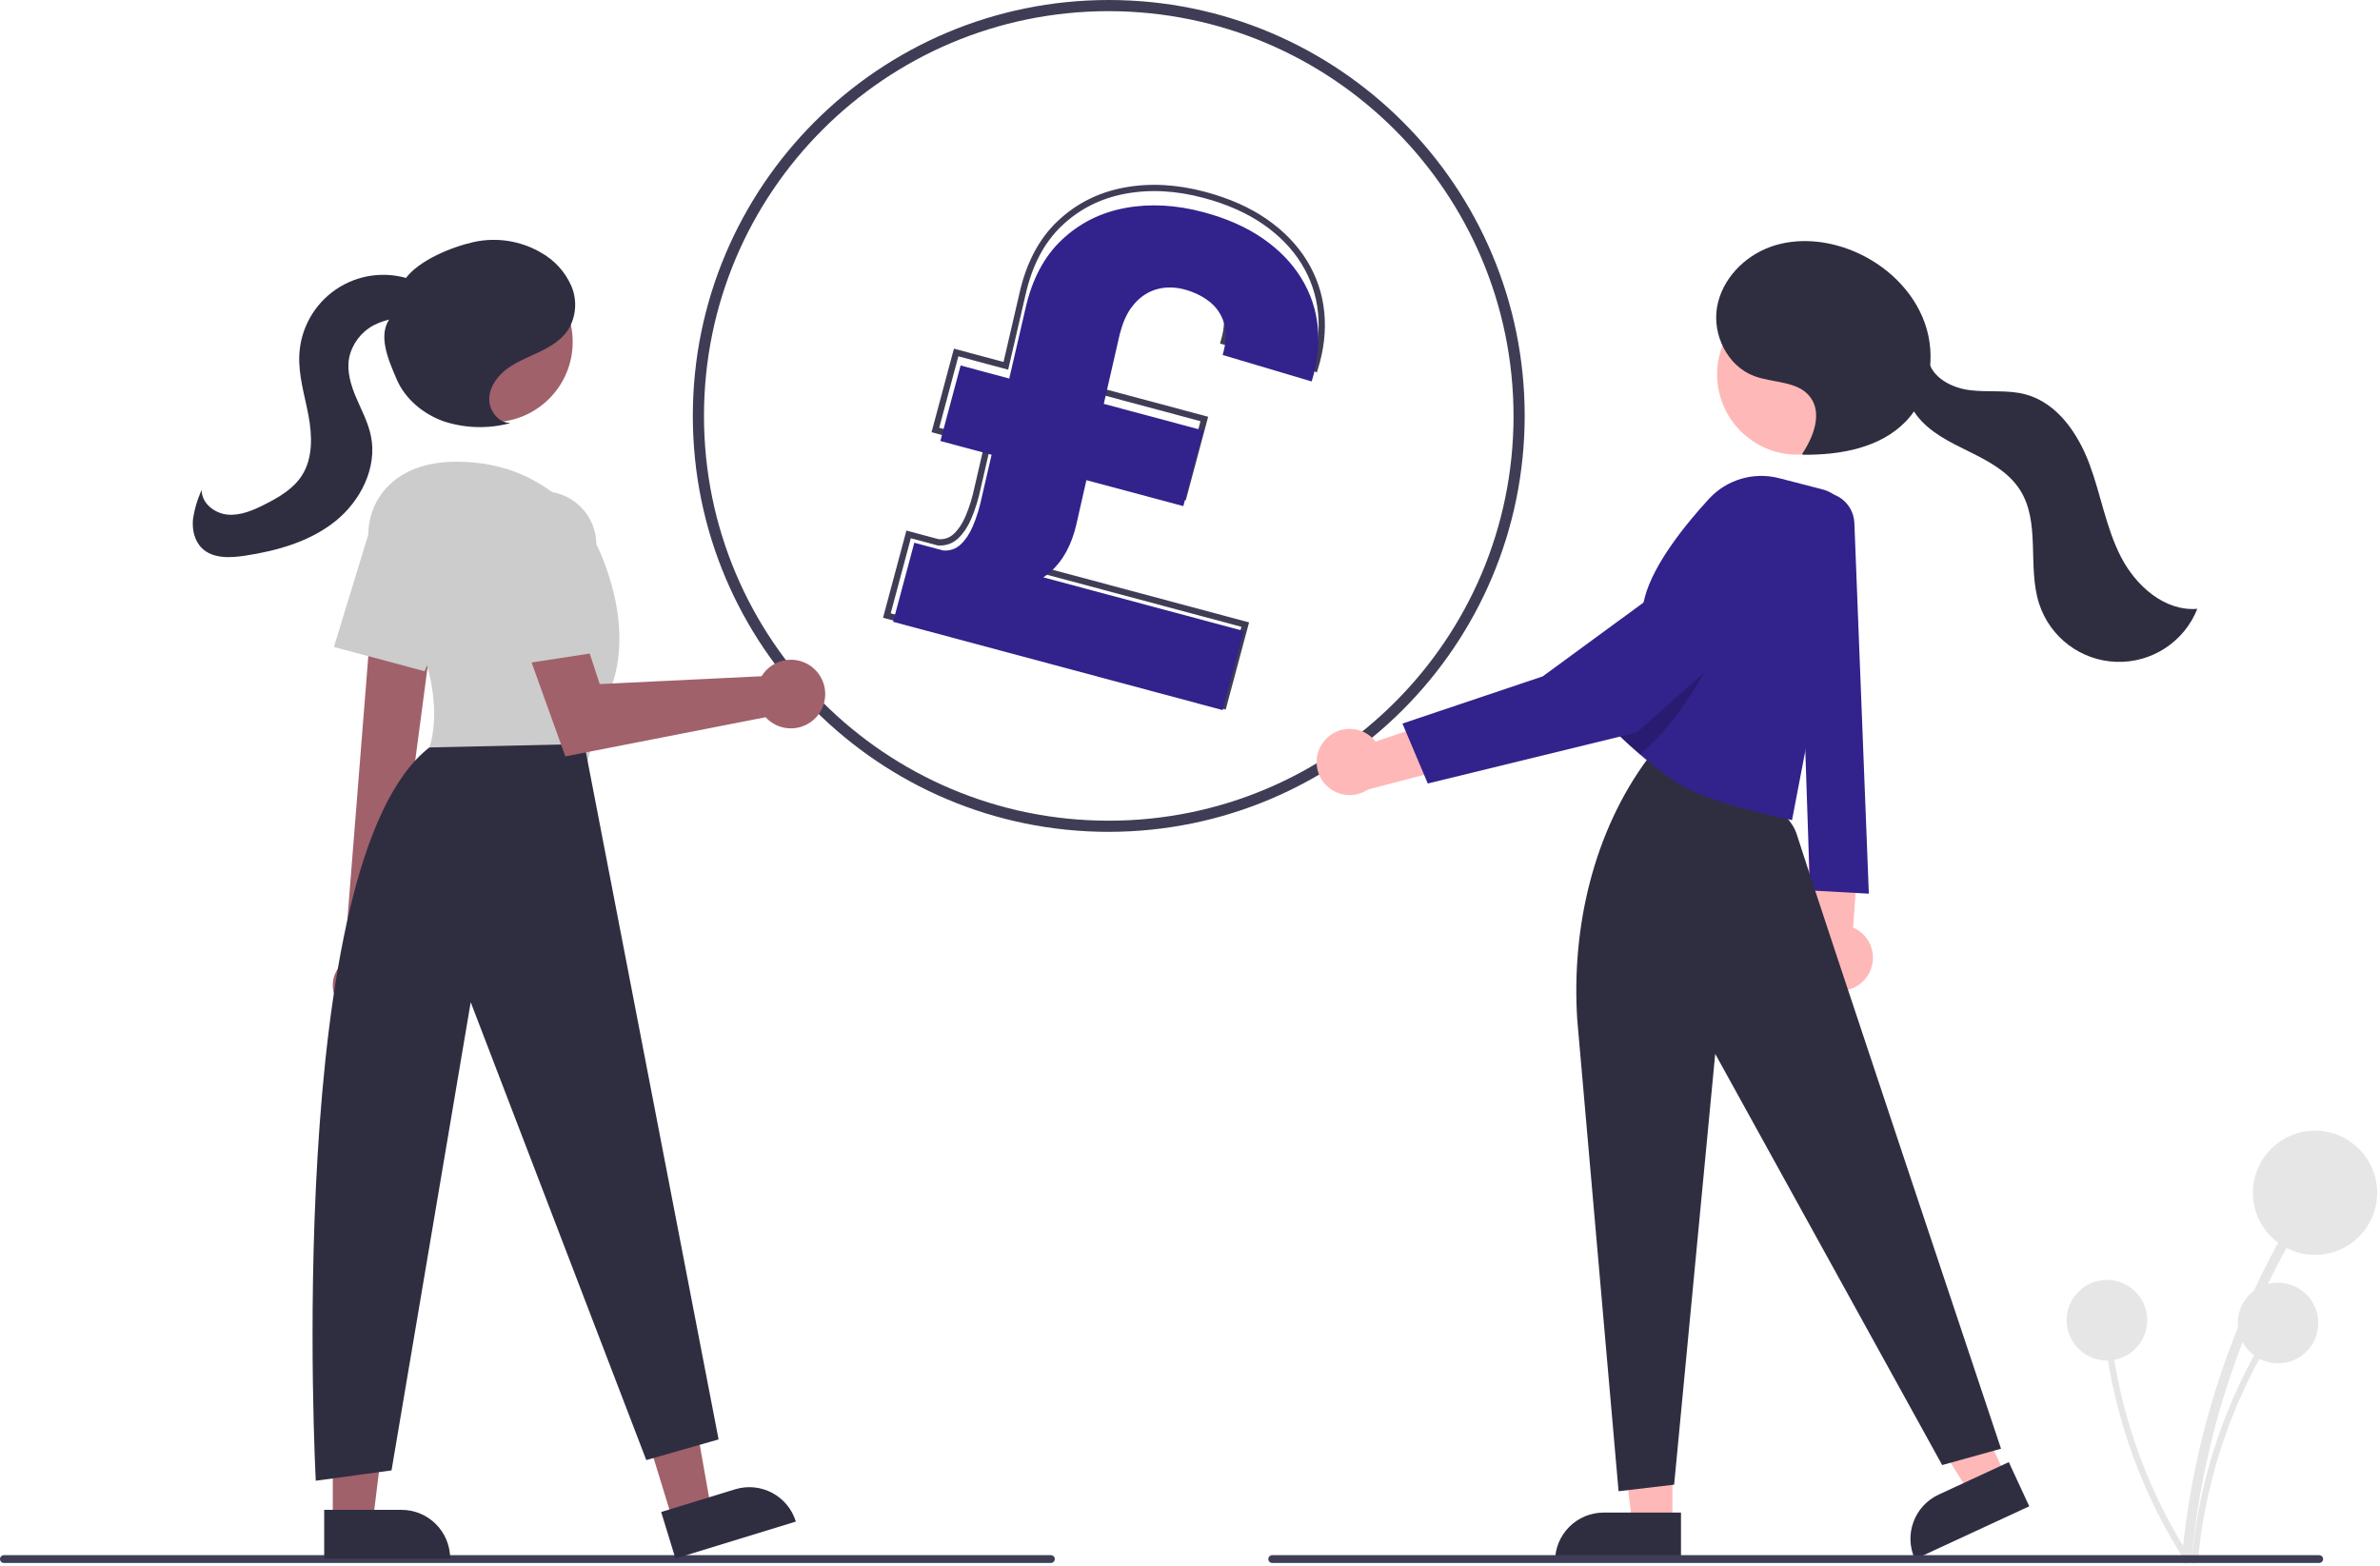 <?xml version="1.0" encoding="UTF-8"?>
<svg width="380px" height="250px" viewBox="0 0 380 250" version="1.1" xmlns="http://www.w3.org/2000/svg" xmlns:xlink="http://www.w3.org/1999/xlink">
    <title>3CBC98BD-E24F-4448-BE97-9E4FE7067DE1</title>
    <g id="Page-1" stroke="none" stroke-width="1" fill="none" fill-rule="evenodd">
        <g id="Services-Page---Desktop" transform="translate(-230, -1402)" fill-rule="nonzero">
            <g id="Group-15" transform="translate(140, 634)">
                <g id="Group-13" transform="translate(0, 723)">
                    <g id="undraw_Bitcoin_P2P_re_1xqa-(1)" transform="translate(90, 45)">
                        <path d="M110.619,66.41 C110.619,29.733 140.352,2.07674286e-13 177.029,2.07674286e-13 C213.706,2.07674286e-13 243.439,29.733 243.439,66.41 C243.398,103.07 213.689,132.778 177.029,132.82 C140.352,132.82 110.619,103.087 110.619,66.41 Z M112.401,66.41 C112.401,102.103 141.336,131.038 177.029,131.038 C212.722,131.038 241.658,102.103 241.658,66.41 C241.617,30.733 212.706,1.822 177.029,1.781 C141.336,1.781 112.401,30.717 112.401,66.41 Z" id="Shape" fill="#3F3D56"></path>
                        <path d="M150.748,93.396 L150.748,106.81 L206.391,106.81 L206.391,93.396 L172.518,93.403 L172.764,93.136 L172.764,93.136 L173.465,92.175 C174.949,89.883 175.628,87.022 175.503,83.59 L175.503,83.59 L175.218,76.195 L191.583,76.188 L191.583,63.376 L174.737,63.377 L174.307,51.616 C174.287,49.853 174.51,48.334 174.977,47.059 L175.373,46.149 C176.108,44.709 177.105,43.632 178.364,42.918 C179.623,42.204 181.038,41.847 182.608,41.847 C184.229,41.847 185.712,42.135 187.058,42.711 C188.405,43.287 189.477,44.214 190.274,45.492 C191.072,46.769 191.446,48.472 191.396,50.602 L191.396,50.602 L206.541,51.015 C206.666,47.784 206.217,44.815 205.195,42.11 C204.173,39.405 202.608,37.057 200.502,35.065 C198.395,33.074 195.821,31.534 192.78,30.444 C189.738,29.354 186.261,28.81 182.347,28.81 C177.71,28.81 173.546,29.693 169.857,31.458 C166.167,33.224 163.282,35.804 161.2,39.198 C159.118,42.592 158.177,46.732 158.377,51.616 L158.377,51.616 L158.776,63.377 L150.561,63.376 L150.561,76.188 L159.212,76.195 L159.499,84.492 C159.515,85.377 159.485,86.251 159.407,87.113 L159.256,88.399 C159.069,89.677 158.695,90.773 158.134,91.687 C157.573,92.601 156.744,93.171 155.647,93.396 L155.647,93.396 L150.748,93.396 Z" id="£" stroke="#3F3D56" transform="translate(178.561, 67.81) rotate(-345) translate(-178.561, -67.81) "></path>
                        <path d="M151.506,94.554 L151.506,107.623 L205.98,107.623 L205.98,94.554 L172.818,94.56 L173.059,94.301 L173.059,94.301 L173.745,93.364 C175.198,91.131 175.863,88.343 175.741,84.999 L175.741,84.999 L175.461,77.793 L191.482,77.787 L191.482,65.303 L174.99,65.305 L174.569,53.845 C174.55,52.127 174.768,50.647 175.225,49.405 L175.612,48.518 C176.332,47.115 177.309,46.065 178.541,45.37 C179.774,44.674 181.159,44.327 182.696,44.327 C184.283,44.327 185.735,44.607 187.053,45.169 C188.371,45.73 189.42,46.633 190.201,47.878 C190.982,49.122 191.348,50.782 191.299,52.856 L191.299,52.856 L206.126,53.259 C206.248,50.111 205.809,47.219 204.808,44.583 C203.807,41.947 202.276,39.659 200.214,37.719 C198.151,35.778 195.631,34.277 192.654,33.216 C189.676,32.154 186.272,31.623 182.44,31.623 C177.901,31.623 173.825,32.484 170.213,34.204 C166.601,35.925 163.776,38.439 161.738,41.746 C159.7,45.053 158.778,49.086 158.974,53.845 L158.974,53.845 L159.364,65.305 L151.322,65.303 L151.322,77.787 L159.792,77.793 L160.072,85.878 C160.088,86.74 160.058,87.591 159.983,88.432 L159.834,89.685 C159.651,90.93 159.285,91.997 158.736,92.888 C158.187,93.779 157.375,94.334 156.301,94.554 L156.301,94.554 L151.506,94.554 Z" id="£" fill="#32228C" transform="translate(178.734, 69.623) rotate(-345) translate(-178.734, -69.623) "></path>
                        <path d="M211.211,118.587 C212.173,117.234 213.718,116.415 215.377,116.379 C217.037,116.343 218.616,117.093 219.636,118.403 L237.294,112.401 L234.846,121.778 L218.453,126.04 C216.334,127.476 213.491,127.184 211.708,125.349 C209.924,123.513 209.715,120.663 211.211,118.587 L211.211,118.587 Z" id="Path" fill="#FFB8B8"></path>
                        <path d="M349.912,248.916 C351.213,234.901 354.808,221.195 360.551,208.345 C362.152,204.769 363.914,201.271 365.837,197.853 C366.331,196.973 364.979,196.183 364.485,197.062 C357.492,209.514 352.592,223.03 349.983,237.07 C349.257,240.991 348.711,244.94 348.346,248.916 C348.253,249.919 349.82,249.913 349.912,248.916 L349.912,248.916 Z" id="Path" fill="#E6E6E6"></path>
                        <circle id="Oval" fill="#E6E6E6" cx="369.629" cy="190.447" r="9.916"></circle>
                        <path d="M350.926,249.179 C351.771,240.087 354.102,231.195 357.828,222.859 C358.867,220.539 360.01,218.27 361.258,216.052 C361.388,215.811 361.303,215.51 361.067,215.372 C360.83,215.234 360.527,215.308 360.381,215.54 C355.844,223.617 352.665,232.386 350.972,241.495 C350.501,244.038 350.148,246.6 349.911,249.179 C349.85,249.83 350.867,249.826 350.926,249.179 L350.926,249.179 Z" id="Path" fill="#E6E6E6"></path>
                        <circle id="Oval" fill="#E6E6E6" cx="363.718" cy="211.248" r="6.433"></circle>
                        <path d="M349.644,248.572 C344.718,240.884 341.087,232.439 338.898,223.574 C338.29,221.106 337.795,218.614 337.415,216.098 C337.369,215.828 337.118,215.642 336.846,215.679 C336.575,215.715 336.381,215.96 336.408,216.233 C337.799,225.393 340.686,234.261 344.954,242.485 C346.147,244.78 347.444,247.017 348.843,249.197 C349.196,249.747 349.995,249.119 349.644,248.572 L349.644,248.572 Z" id="Path" fill="#E6E6E6"></path>
                        <circle id="Oval" fill="#E6E6E6" cx="336.4" cy="210.796" r="6.433"></circle>
                        <path d="M298.178,155.806 C299.034,154.51 299.271,152.901 298.826,151.413 C298.381,149.925 297.299,148.71 295.873,148.096 L297.225,129.494 L288.768,134.229 L288.781,151.168 C287.888,153.688 289.022,156.478 291.419,157.661 C293.817,158.845 296.721,158.048 298.178,155.806 L298.178,155.806 Z" id="Path" fill="#FFB8B8"></path>
                        <path d="M296.075,83.496 L298.387,142.692 L288.992,142.17 L286.905,80.061 L288.886,79.129 C290.417,78.408 292.207,78.503 293.653,79.382 C295.099,80.26 296.009,81.805 296.075,83.496 Z" id="Path" fill="#32228C"></path>
                        <polygon id="Path" fill="#FFB8B8" points="267.021 243.338 260.622 243.337 257.578 218.657 267.022 218.657"></polygon>
                        <path d="M256.052,241.509 L268.392,241.509 L268.392,249.279 L248.282,249.279 L248.282,249.279 C248.282,247.218 249.1,245.242 250.558,243.785 C252.015,242.328 253.991,241.509 256.052,241.509 L256.052,241.509 Z" id="Path" fill="#2F2E41"></path>
                        <polygon id="Path" fill="#FFB8B8" points="320.258 235.691 314.451 238.379 301.32 217.261 309.89 213.294"></polygon>
                        <path d="M310.957,237.32 L323.297,237.32 L323.297,245.09 L303.187,245.09 L303.187,245.09 C303.187,240.799 306.666,237.32 310.957,237.32 L310.957,237.32 Z" id="Path" fill="#2F2E41" transform="translate(313.242, 241.205) rotate(-24.841) translate(-313.242, -241.205) "></path>
                        <path d="M251.828,162.791 L258.427,238.099 L267.299,237.055 L273.857,168.266 L310.097,233.923 L319.491,231.314 C319.491,231.314 289.253,140.865 286.905,133.297 C284.33,125.001 263.94,121.815 263.94,121.815 L263.157,121.032 C254.396,132.826 250.887,148.129 251.828,162.791 Z" id="Path" fill="#2F2E41"></path>
                        <circle id="Oval" fill="#FFB8B8" cx="286.983" cy="59.776" r="12.819"></circle>
                        <path d="M295.031,84.511 L286.122,130.946 C286.122,130.946 272.583,128.242 267.761,124.986 C265.85,123.691 264.117,122.355 262.656,121.144 C262.369,120.909 262.098,120.675 261.832,120.45 C259.42,118.389 257.938,116.854 257.938,116.854 C257.938,116.854 258.71,113.07 259.655,108.592 C260.709,103.576 261.988,97.684 262.64,95.278 C264.076,90.001 269.003,83.853 272.844,79.667 C275.678,76.574 279.988,75.297 284.05,76.348 L291.001,78.143 C293.815,78.869 295.58,81.657 295.031,84.511 Z" id="Path" fill="#32228C"></path>
                        <path d="M273.486,104.792 C273.486,104.792 268.695,114.751 261.832,120.45 C259.42,118.389 257.938,116.854 257.938,116.854 C257.938,116.854 258.71,113.07 259.655,108.592 C265.407,105.555 271.336,103.639 273.486,104.792 Z" id="Path" fill="#000000" opacity="0.2"></path>
                        <path d="M281.983,86.564 C281.51,86.323 281.015,86.127 280.505,85.977 C278.391,85.398 276.127,85.92 274.48,87.366 L246.318,107.994 L223.92,115.528 L227.967,125.1 L261.358,116.945 L283.502,97.265 C285.048,95.782 285.786,93.646 285.485,91.525 C285.184,89.404 283.881,87.558 281.983,86.564 L281.983,86.564 Z" id="Path" fill="#32228C"></path>
                        <path d="M287.741,72.477 C289.566,69.746 291.006,65.96 288.997,63.361 C287.014,60.797 283.103,61.175 280.067,60.04 C275.837,58.459 273.384,53.49 274.149,49.04 C274.914,44.59 278.486,40.901 282.742,39.391 C286.997,37.882 291.796,38.373 295.964,40.111 C301.094,42.251 305.495,46.39 307.34,51.633 C309.185,56.876 308.199,63.172 304.371,67.202 C300.266,71.522 293.825,72.674 287.866,72.604" id="Path" fill="#2F2E41"></path>
                        <path d="M307.871,57.363 C308.394,60.281 311.595,61.938 314.537,62.302 C317.479,62.667 320.522,62.199 323.386,62.965 C328.435,64.313 331.765,69.169 333.598,74.064 C335.431,78.958 336.244,84.24 338.626,88.892 C341.007,93.544 345.625,97.645 350.833,97.21 C348.743,102.473 343.576,105.859 337.916,105.676 C332.256,105.492 327.32,101.778 325.575,96.391 C323.662,90.485 325.858,83.441 322.512,78.211 C320.661,75.317 317.464,73.614 314.381,72.098 C311.298,70.581 308.063,69.024 305.996,66.28 C303.929,63.535 303.516,59.201 306.063,56.895" id="Path" fill="#2F2E41"></path>
                        <path d="M370.295,249.553 L203.127,249.553 C202.783,249.553 202.505,249.275 202.505,248.932 C202.505,248.589 202.783,248.311 203.127,248.311 L370.295,248.311 C370.517,248.311 370.722,248.429 370.833,248.621 C370.944,248.814 370.944,249.05 370.833,249.243 C370.722,249.435 370.517,249.553 370.295,249.553 L370.295,249.553 Z" id="Path" fill="#3F3D56"></path>
                        <path d="M167.79,249.553 L0.621,249.553 C0.278,249.553 1.04384134e-05,249.275 1.04384134e-05,248.932 C1.04384134e-05,248.589 0.278,248.311 0.621,248.311 L167.79,248.311 C168.133,248.311 168.411,248.589 168.411,248.932 C168.411,249.275 168.133,249.553 167.79,249.553 L167.79,249.553 Z" id="Path" fill="#3F3D56"></path>
                        <polygon id="Path" fill="#A0616A" points="107.412 242.763 113.529 240.886 109.199 216.398 100.171 219.169"></polygon>
                        <path d="M106.262,238.296 L126.372,238.296 L126.372,246.066 L114.032,246.066 C109.741,246.066 106.262,242.588 106.262,238.296 L106.262,238.296 L106.262,238.296 Z" id="Path" fill="#2F2E41" transform="translate(116.317, 242.181) rotate(162.939) translate(-116.317, -242.181) "></path>
                        <polygon id="Path" fill="#A0616A" points="53.133 242.903 59.532 242.903 62.576 218.223 53.132 218.223"></polygon>
                        <path d="M51.762,241.075 L71.872,241.075 L71.872,248.845 L59.532,248.845 C55.241,248.845 51.762,245.366 51.762,241.075 L51.762,241.075 L51.762,241.075 Z" id="Path" fill="#2F2E41" transform="translate(61.817, 244.96) rotate(179.997) translate(-61.817, -244.96) "></path>
                        <path d="M54.762,160.922 C53.698,159.989 53.101,158.632 53.133,157.218 C53.165,155.803 53.822,154.475 54.928,153.591 L59.889,91.12 L69.978,93.641 L61.9,154.579 C63.292,156.579 62.969,159.303 61.148,160.921 C59.327,162.539 56.583,162.539 54.762,160.922 L54.762,160.922 Z" id="Path" fill="#A0616A"></path>
                        <circle id="Oval" fill="#A0616A" cx="78.619" cy="54.593" r="12.819"></circle>
                        <path d="M61.111,92.359 C58.064,88.177 57.97,82.417 61.252,78.417 C63.393,75.806 66.976,73.717 72.956,73.717 C88.897,73.717 94.944,86.36 94.944,86.36 C94.944,86.36 101.54,98.453 97.692,109.447 C93.844,120.441 93.844,121.54 93.844,121.54 L68.559,119.341 C68.559,119.341 72.824,108.44 61.111,92.359 Z" id="Path" fill="#CCCCCC"></path>
                        <path d="M53.313,103.303 L58.76,85.481 C59.499,83.066 61.271,81.102 63.599,80.121 C65.927,79.139 68.57,79.242 70.815,80.399 L70.815,80.399 C74.808,82.467 76.512,87.278 74.711,91.399 L67.786,107.17 L53.313,103.303 Z" id="Path" fill="#CCCCCC"></path>
                        <path d="M93.295,118.792 L114.732,229.829 L103.189,233.127 L75.155,160.018 L62.512,234.776 L50.419,236.425 C50.419,236.425 45.114,137.511 68.559,119.341 L93.295,118.792 Z" id="Path" fill="#2F2E41"></path>
                        <path d="M122.108,107.267 C121.922,107.488 121.754,107.723 121.605,107.971 L95.752,109.224 L90.774,94.026 L82.13,98.135 L90.265,120.771 L122.239,114.518 C123.778,116.197 126.195,116.75 128.31,115.905 C130.425,115.061 131.797,112.996 131.756,110.719 C131.715,108.441 130.269,106.427 128.124,105.66 C125.98,104.893 123.584,105.533 122.108,107.267 L122.108,107.267 Z" id="Path" fill="#A0616A"></path>
                        <path d="M78.235,87.957 C77.94,85.448 78.773,82.937 80.51,81.103 C82.246,79.268 84.708,78.299 87.229,78.457 L87.229,78.457 C91.716,78.745 95.211,82.465 95.219,86.961 L95.219,104.186 L80.412,106.464 L78.235,87.957 Z" id="Path" fill="#CCCCCC"></path>
                        <path d="M81.438,67.528 C79.514,67.52 78.03,65.494 78.116,63.572 C78.203,61.65 79.494,59.959 81.049,58.827 C82.604,57.694 84.428,57.004 86.163,56.171 C87.897,55.339 89.616,54.3 90.687,52.702 C92,50.579 92.199,47.95 91.221,45.653 C90.225,43.39 88.514,41.515 86.35,40.317 C83.131,38.451 79.332,37.85 75.694,38.632 C72.099,39.421 66.741,41.605 64.635,44.623 L62.438,50.603 C60.2,53.294 61.933,57.291 63.309,60.509 C64.684,63.727 67.614,66.149 70.919,67.3 C74.273,68.378 77.862,68.485 81.274,67.611" id="Path" fill="#2F2E41"></path>
                        <path d="M69.723,47.612 C68.779,46.099 67.142,45.136 65.451,44.571 C61.478,43.245 57.114,43.849 53.65,46.204 C50.187,48.559 48.02,52.395 47.793,56.577 C47.613,59.873 48.645,63.095 49.252,66.34 C49.858,69.584 49.979,73.167 48.19,75.941 C46.827,78.054 44.555,79.384 42.313,80.52 C40.444,81.466 38.422,82.354 36.335,82.166 C34.248,81.977 32.151,80.324 32.207,78.23 C31.508,79.732 31.036,81.329 30.807,82.969 C30.66,84.616 31.066,86.394 32.256,87.542 C33.985,89.212 36.725,89.09 39.101,88.729 C44.246,87.949 49.455,86.487 53.519,83.239 C57.584,79.99 60.281,74.64 59.21,69.548 C58.763,67.421 57.713,65.479 56.863,63.478 C56.014,61.477 55.352,59.289 55.742,57.15 C56.209,54.92 57.641,53.012 59.652,51.941 C61.661,50.896 63.96,50.548 66.188,50.95 C67.649,51.189 69.473,51.562 70.339,50.361 C70.808,49.585 70.789,48.609 70.29,47.851 C69.791,47.117 69.154,46.487 68.415,45.994" id="Path" fill="#2F2E41"></path>
                    </g>
                </g>
            </g>
        </g>
    </g>
</svg>